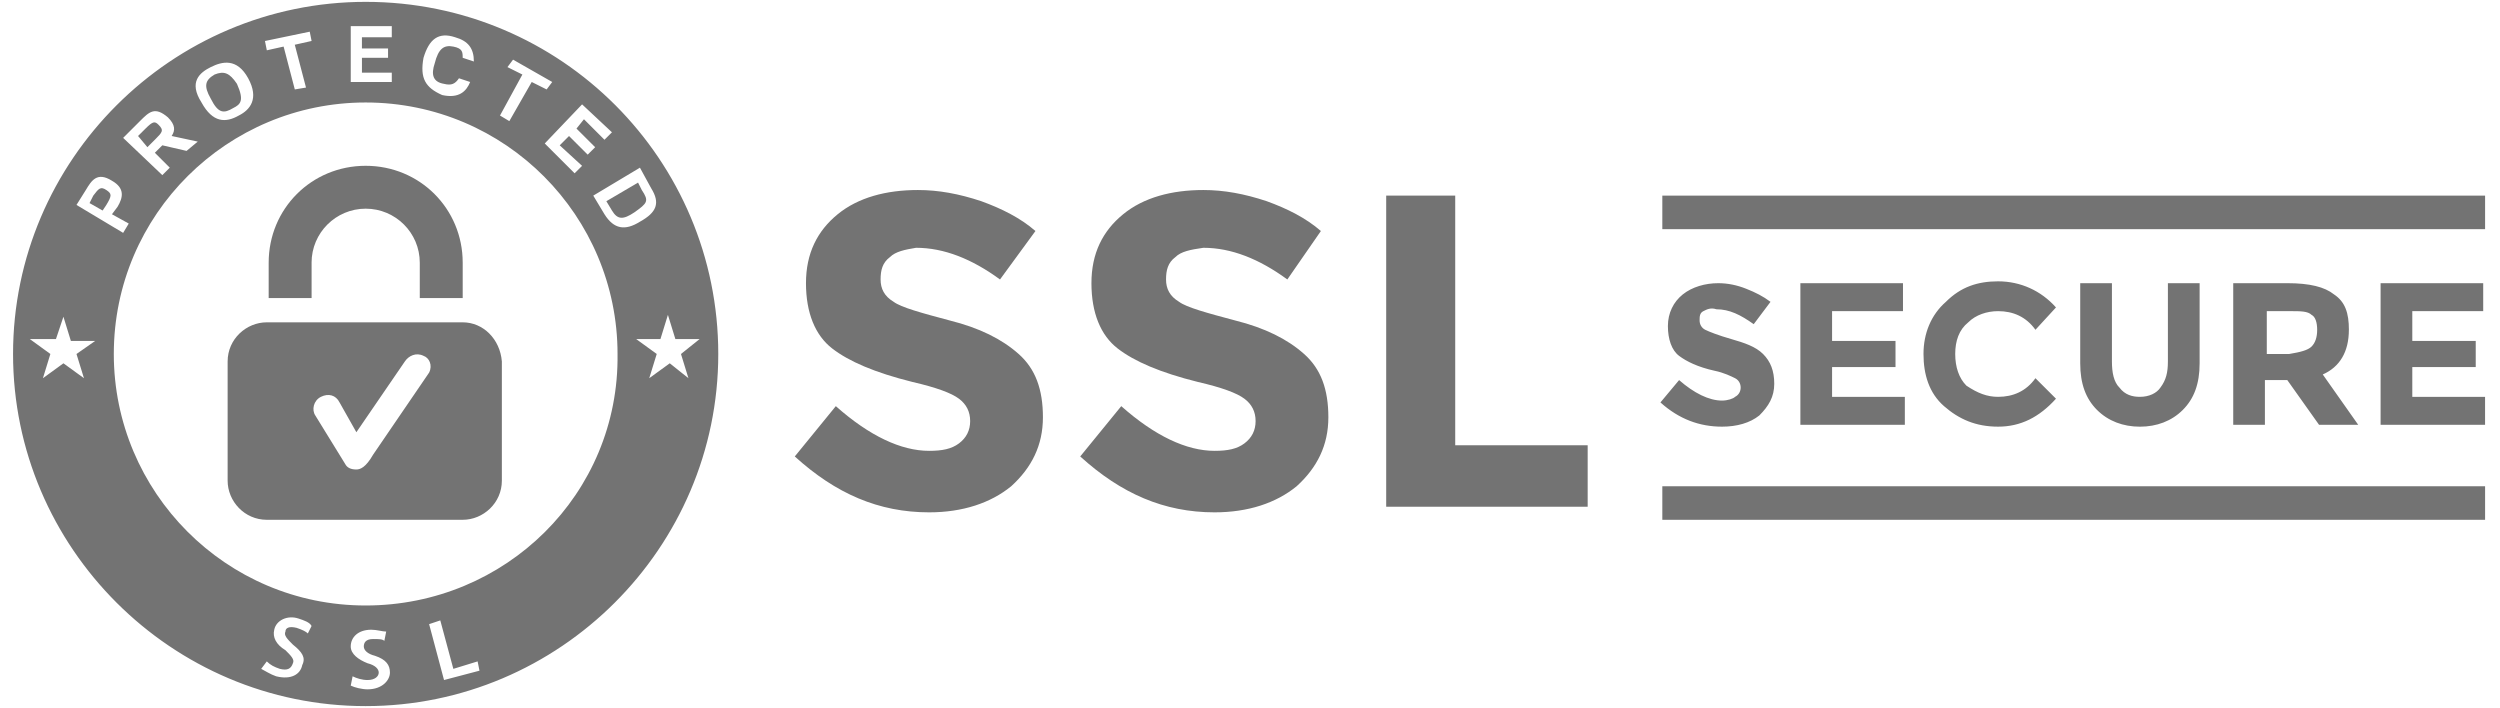 <svg xmlns="http://www.w3.org/2000/svg" width="113" height="32" viewBox="0 0 113 32">
    <g fill="none" fill-rule="evenodd">
        <g fill="#737373" fill-rule="nonzero">
            <path d="M3.963 5.137c0-1.348 1.097-2.442 2.446-2.442 1.35 0 2.445 1.094 2.445 2.442v1.6h1.94v-1.6c0-2.442-1.94-4.38-4.385-4.38-2.446 0-4.385 1.938-4.385 4.38v1.6h1.94v-1.6zM10.794 7.832H1.94c-.928 0-1.771.757-1.771 1.768v5.39c0 .926.759 1.768 1.77 1.768h8.855c.928 0 1.77-.758 1.77-1.769V9.6c-.083-1.01-.842-1.768-1.77-1.768zm-1.518 2.273l-2.53 3.706c-.337.589-.59.673-.759.673-.253 0-.421-.084-.506-.252l-1.349-2.19c-.169-.253-.084-.674.253-.842.337-.168.675-.084.843.253l.76 1.347L8.18 9.6c.169-.253.506-.421.843-.253.253.085.422.421.253.758z" transform="translate(10.12 6.737)"/>
        </g>
        <path fill="#737373" fill-rule="nonzero" d="M40.225 11.621c-.338.253-.422.59-.422 1.01 0 .422.169.758.59 1.011.338.253 1.265.505 2.53.842 1.35.337 2.361.842 3.12 1.516.76.674 1.097 1.6 1.097 2.863s-.506 2.274-1.434 3.116c-.928.758-2.193 1.179-3.71 1.179-2.277 0-4.217-.842-6.072-2.526l1.855-2.274c1.518 1.347 2.952 2.02 4.217 2.02.59 0 1.011-.083 1.349-.336.337-.253.506-.59.506-1.01 0-.421-.169-.758-.506-1.01-.338-.254-1.012-.506-2.108-.759-1.687-.42-2.868-.926-3.627-1.516-.759-.59-1.18-1.6-1.18-2.947s.506-2.358 1.433-3.116c.928-.758 2.193-1.095 3.627-1.095.927 0 1.855.169 2.867.506.927.337 1.77.758 2.445 1.347l-1.602 2.19c-1.265-.927-2.53-1.432-3.795-1.432-.506.084-.927.168-1.18.421zM53.127 11.621c-.337.253-.422.59-.422 1.01 0 .422.169.758.59 1.011.338.253 1.265.505 2.53.842 1.35.337 2.362.842 3.12 1.516.76.674 1.097 1.6 1.097 2.863s-.506 2.274-1.434 3.116c-.927.758-2.192 1.179-3.71 1.179-2.277 0-4.217-.842-6.072-2.526l1.855-2.274c1.518 1.347 2.952 2.02 4.217 2.02.59 0 1.012-.083 1.349-.336.337-.253.506-.59.506-1.01 0-.421-.169-.758-.506-1.01-.337-.254-1.012-.506-2.108-.759-1.687-.42-2.867-.926-3.626-1.516-.76-.59-1.18-1.6-1.18-2.947s.505-2.358 1.433-3.116c.927-.758 2.192-1.095 3.626-1.095.927 0 1.855.169 2.867.506.928.337 1.77.758 2.445 1.347l-1.517 2.19c-1.265-.927-2.53-1.432-3.795-1.432-.59.084-1.012.168-1.265.421zM62.656 22.905L62.656 8.842 65.776 8.842 65.776 20.126 71.763 20.126 71.763 22.905z"/>
        <g fill="#737373" fill-rule="nonzero">
            <path d="M1.94 1.432c-.17.084-.17.252-.17.42 0 .17.085.337.254.422.169.084.59.252 1.18.42.59.17 1.097.338 1.434.674.337.337.506.758.506 1.348 0 .59-.253 1.01-.675 1.431-.421.337-1.012.506-1.686.506C1.77 6.653.843 6.316 0 5.558l.843-1.01c.675.589 1.35.926 1.94.926.253 0 .506-.085.59-.169.169-.084.253-.252.253-.42 0-.17-.084-.338-.253-.422-.169-.084-.506-.252-.927-.337-.76-.168-1.265-.42-1.603-.673C.506 3.2.337 2.695.337 2.105c0-.59.253-1.094.675-1.431C1.434.337 2.024.168 2.614.168c.422 0 .843.085 1.265.253.422.168.76.337 1.096.59l-.759 1.01c-.59-.421-1.096-.674-1.686-.674-.253-.084-.422 0-.59.085zM10.963.168L10.963 1.432 7.758 1.432 7.758 2.779 10.625 2.779 10.625 3.958 7.758 3.958 7.758 5.305 11.047 5.305 11.047 6.568 6.325 6.568 6.325.168 10.963.168zM15.263 5.305c.675 0 1.265-.252 1.687-.842l.928.926c-.76.843-1.603 1.264-2.615 1.264-1.012 0-1.77-.337-2.445-.927-.675-.59-.928-1.431-.928-2.358 0-.926.338-1.768 1.012-2.357.675-.674 1.434-.927 2.361-.927 1.012 0 1.94.421 2.615 1.18l-.928 1.01c-.422-.59-1.012-.842-1.687-.842-.506 0-1.012.168-1.349.505-.421.337-.59.842-.59 1.431 0 .59.169 1.095.506 1.432.506.337.927.505 1.433.505zM20.745 4.884c.253.337.59.421.927.421.422 0 .76-.168.928-.42.253-.338.337-.674.337-1.18V.168h1.434V3.79c0 .927-.253 1.6-.76 2.106-.505.505-1.18.758-1.939.758-.759 0-1.433-.253-1.94-.758-.505-.506-.758-1.18-.758-2.106V.17h1.433v3.536c0 .506.085.927.338 1.18zM31.117 2.274c0 1.01-.421 1.684-1.18 2.02l1.602 2.274h-1.771l-1.434-2.02h-1.012v2.02H25.89v-6.4h2.445c1.012 0 1.687.169 2.109.506.506.337.674.842.674 1.6zm-1.686.758c.168-.169.253-.421.253-.758s-.085-.59-.253-.674c-.17-.168-.506-.168-.928-.168h-1.096v1.936h1.012c.506-.084.843-.168 1.012-.336zM37.189.168L37.189 1.432 33.984 1.432 33.984 2.779 36.851 2.779 36.851 3.958 33.984 3.958 33.984 5.305 37.273 5.305 37.273 6.568 32.551 6.568 32.551.168 37.189.168z" transform="translate(75.052 12.632)"/>
        </g>
        <path fill="#737373" fill-rule="nonzero" d="M75.137 21.979H112.326V23.495H75.137zM75.137 8.842H112.326V10.358H75.137z"/>
        <path d="M5.819 10.19l-.76-.506.254-.42c.253-.422.337-.843-.253-1.18-.59-.337-.928 0-1.18.421l-.507.842 2.108 1.264.338-.422zm-1.012-.927l-.169.253-.59-.337.168-.337c.253-.337.338-.42.506-.253.338.169.338.253.085.674zM3.204 15.411L2.867 14.316 2.53 15.411 1.434 15.411 2.277 16 1.94 17.095 2.867 16.421 3.795 17.095 3.457 16 4.301 15.411zM19.901 4.126c.76.169 1.097-.084 1.265-.59l-.506-.168c-.084.337-.337.337-.674.253-.422-.084-.506-.421-.422-.926.169-.674.422-.842.843-.758.422.084.422.252.422.505l.506.169c.084-.59-.253-.927-.843-1.095-.76-.169-1.18.084-1.434.926-.084 1.095.169 1.516.843 1.684zM12.902 2.105L13.408 4.126 13.914 3.958 13.408 2.021 14.167 1.853 13.999 1.432 12.059 1.937 12.228 2.358zM10.794 5.305c.506-.252.928-.758.422-1.684-.506-.926-1.18-.842-1.687-.505-.506.252-.928.758-.422 1.684.506.842 1.097.758 1.687.505zM9.698 3.368c.421-.252.674-.168 1.012.421.421.674.168.927-.169 1.095-.422.253-.675.253-1.012-.42-.337-.59-.253-.843.169-1.096zM23.022 5.389L24.034 3.621 24.708 4.042 24.877 3.621 23.19 2.611 22.937 3.032 23.612 3.368 22.6 5.137zM7.674 7.579l-.675-.674.338-.337 1.096.253.421-.421-1.18-.253c.169-.252.169-.505-.169-.842-.506-.505-.759-.252-1.18.169l-.76.758L7.338 8l.337-.421zM6.24 6.147l.338-.336c.337-.337.421-.337.59-.169.253.253.169.337-.169.674l-.337.252-.422-.42zM17.709 3.284L16.36 3.284 16.36 2.611 17.625 2.611 17.625 2.189 16.36 2.189 16.36 1.6 17.709 1.684 17.709 1.263 15.854 1.179 15.854 3.705 17.709 3.705zM31.707 15.326L30.611 15.326 30.274 14.316 29.937 15.326 28.756 15.326 29.684 16 29.346 17.095 30.274 16.421 31.117 17.095 30.78 16zM29.43 8.421l-.505-.842-2.109 1.263.506.842c.422.674.928.674 1.603.253.759-.421.927-.842.506-1.516zm-1.77 1.01l-.253-.42 1.433-.843.169.337c.337.506.253.674-.337 1.01-.506.338-.76.338-1.012-.083zM25.973 7.832L26.31 7.495 25.299 6.568 25.72 6.063 26.648 6.905 26.901 6.653 26.057 5.811 26.395 5.389 27.407 6.316 27.66 5.979 26.31 4.716 24.624 6.484zM20.492 30.232L19.817 28.042 19.396 28.211 20.07 30.737 21.672 30.316 21.504 29.895z"/>
        <ellipse cx="16.528" cy="16" rx="11.384" ry="11.368"/>
        <path fill="#737373" fill-rule="nonzero" d="M4.807 8.59c-.253-.169-.338-.085-.59.252l-.17.337.591.337.169-.253c.253-.42.253-.505 0-.674zM10.541 4.884c.337-.168.506-.337.169-1.095-.338-.505-.59-.589-1.012-.42-.422.252-.506.505-.169 1.094.337.674.59.674 1.012.421zM7.168 5.642c-.169-.168-.253-.168-.59.169l-.338.336.422.506.337-.337c.338-.337.422-.421.169-.674z"/>
        <path fill="#737373" fill-rule="nonzero" d="M16.528.084C7.758.084.59 7.242.59 16s7.168 15.916 15.938 15.916S32.466 24.758 32.466 16 25.383.084 16.528.084zM27.66 5.98l-.338.337-.927-.927-.338.422.844.842-.338.336-.843-.842-.421.421 1.011.927-.337.337-1.35-1.348 1.687-1.768 1.35 1.263zm-4.723-2.947l.253-.337 1.771 1.01-.253.337-.674-.337-1.012 1.769-.422-.253 1.012-1.853-.675-.336zm-3.794-.421c.253-.843.674-1.18 1.433-.927.59.169.843.505.843 1.095l-.506-.168c0-.253 0-.422-.421-.506-.422-.084-.675.084-.843.758-.17.505-.085.842.421.926.337.085.506 0 .675-.252l.506.168c-.169.421-.506.758-1.265.59-.76-.337-1.012-.758-.843-1.684zm-3.29-1.432h1.856v.505h-1.35v.505h1.181v.422h-1.18v.673h1.349v.421h-1.855V1.18zM14 1.432l.084.42-.76.17.507 1.936-.506.084-.506-1.937-.759.169-.084-.421 2.024-.421zm-4.47 1.6c.506-.253 1.18-.421 1.687.505.506.926.084 1.431-.422 1.684-.59.337-1.18.337-1.687-.59-.59-.926-.084-1.347.422-1.6zM6.325 5.474c.421-.421.674-.674 1.265-.169.337.337.337.59.168.842l1.18.253-.505.421-1.096-.253-.338.337.675.674-.337.337-1.771-1.684.759-.758zM3.879 8.589c.253-.42.506-.842 1.18-.42.591.336.507.757.254 1.178l-.253.337.759.421-.253.421-2.109-1.263.422-.674zm-.084 8.506l-.928-.674-.927.674L2.277 16l-.928-.674h1.18l.338-1.01.337 1.095h1.097L3.457 16l.338 1.095zm10.12 11.537c-.085-.085-.254-.169-.507-.253-.337-.084-.506 0-.506.168-.084.169.085.337.338.59.421.337.59.59.421.926-.084.421-.506.674-1.18.505-.253-.084-.506-.252-.675-.336l.253-.337c.169.168.337.252.59.337.338.084.506 0 .59-.253.085-.168-.084-.337-.337-.59-.421-.252-.59-.589-.506-.926.085-.42.59-.674 1.097-.505.253.084.506.168.59.337l-.169.337zm2.698 2.526c-.253 0-.59-.084-.76-.169l.085-.42c.169.084.422.168.675.168.337 0 .506-.169.506-.337s-.169-.337-.506-.421c-.422-.168-.76-.421-.76-.758 0-.421.338-.758.928-.758.253 0 .506.084.675.084l-.084.421c-.085-.084-.253-.084-.506-.084-.338 0-.422.169-.422.337s.169.337.506.421c.506.169.675.421.675.758s-.338.758-1.012.758zm3.457-.421l-.674-2.526.505-.169.59 2.19 1.097-.337.084.42-1.602.422zm-3.542-3.369c-6.324 0-11.384-5.136-11.384-11.368 0-6.316 5.144-11.368 11.384-11.368 6.325 0 11.385 5.136 11.385 11.368.084 6.316-5.06 11.368-11.385 11.368zM27.322 9.684l-.506-.842 2.109-1.263.506.926c.421.674.253 1.095-.506 1.516-.675.421-1.181.337-1.603-.337zm2.952 6.737l-.928.674.338-1.095-.928-.674h1.096l.338-1.094.337 1.094h1.096L30.78 16l.337 1.095-.843-.674z"/>
        <path fill="#737373" fill-rule="nonzero" d="M29.009 8.59l-.169-.337-1.433.842.253.42c.253.422.506.422 1.012.085.59-.421.674-.505.337-1.01z"/>
    </g>
</svg>
